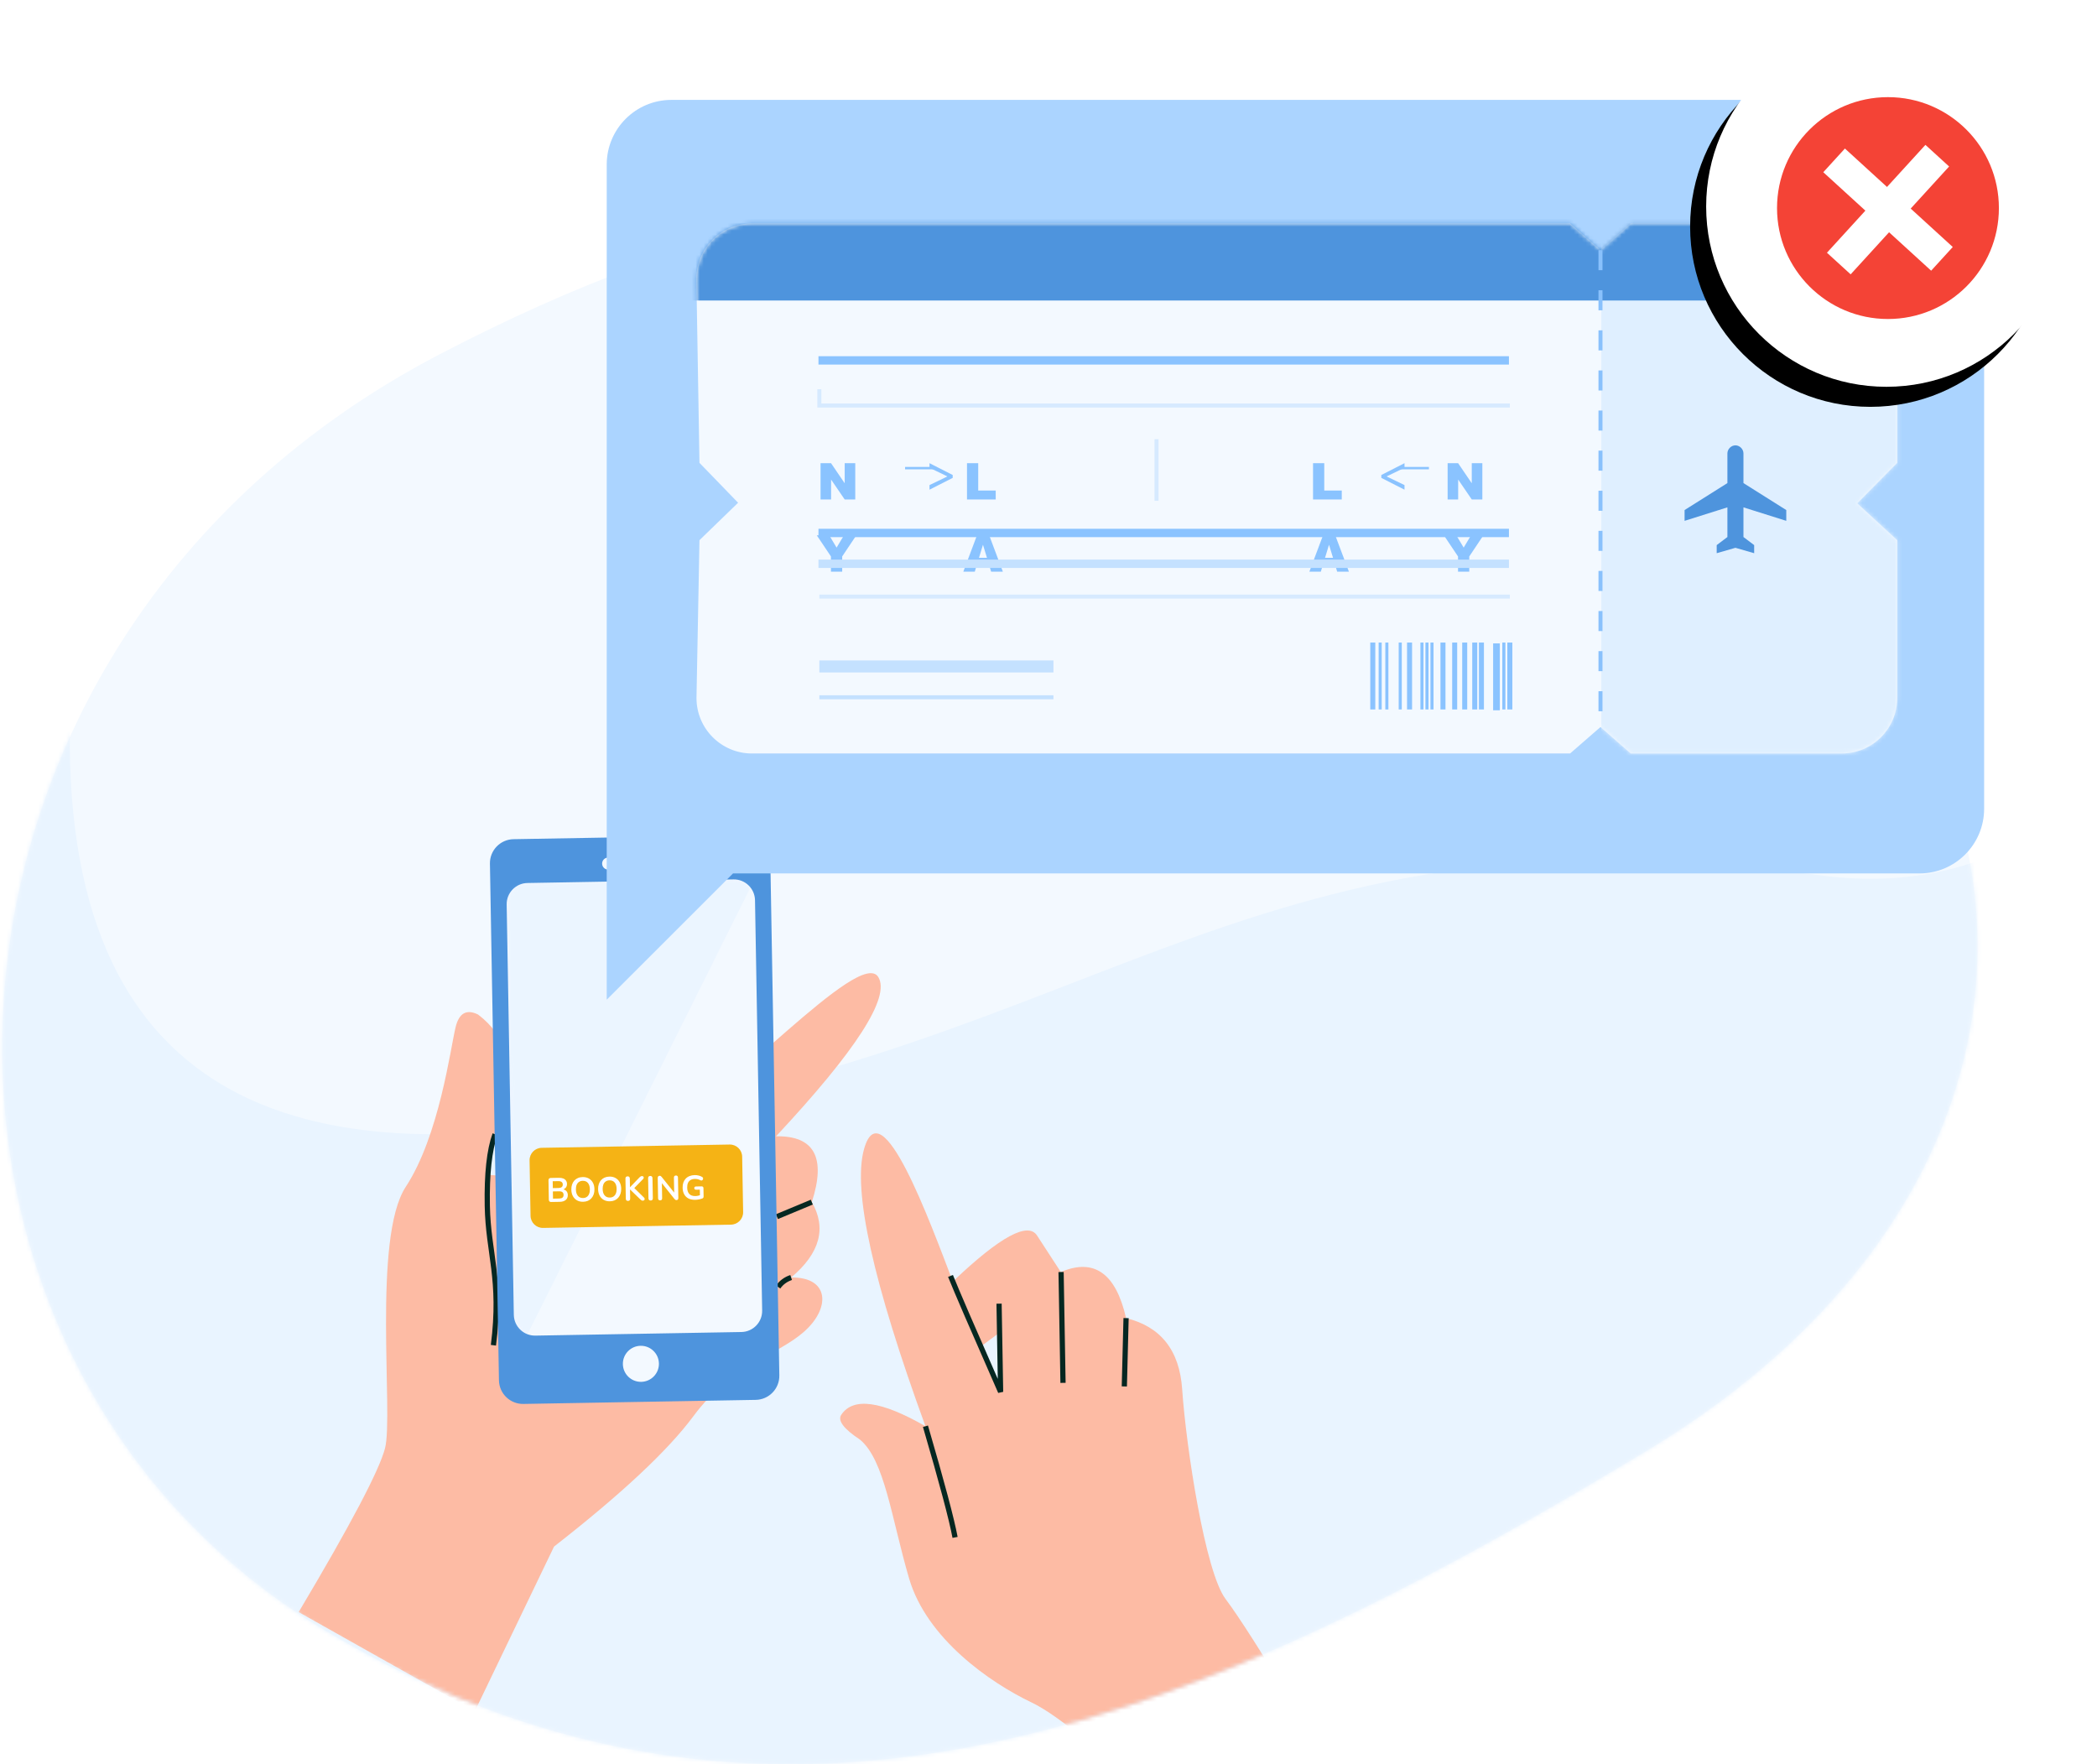 <svg width="523" height="440" viewBox="0 0 523 440" fill="none" xmlns="http://www.w3.org/2000/svg">
<path d="M410.865 361.73C303.059 426.86 196.051 475.132 81.407 406.858C-33.238 338.584 -27.822 160.09 109.62 88.377C247.061 16.664 325.604 54.78 422.138 118.655C518.671 182.531 518.671 296.599 410.865 361.73Z" fill="#F3F9FF"/>
<mask id="mask0_159_13848" style="mask-type:luminance" maskUnits="userSpaceOnUse" x="0" y="49" width="494" height="391">
<path d="M410.865 361.73C303.059 426.86 196.051 475.132 81.407 406.858C-33.238 338.584 -27.822 160.09 109.62 88.377C247.061 16.664 325.604 54.78 422.138 118.655C518.671 182.531 518.671 296.599 410.865 361.73Z" fill="white"/>
</mask>
<g mask="url(#mask0_159_13848)">
<path fill-rule="evenodd" clip-rule="evenodd" d="M27.046 109.525C-1.164 233.973 32.45 291.421 127.888 281.868C271.044 267.538 306.711 197.356 452.871 218.166C503.694 225.402 536.797 192.463 548.519 145.907C574.916 280.96 509.293 375.44 351.65 429.348C194.008 483.256 71.855 458.108 -14.808 353.904C-38.458 278.614 -40.968 222.163 -22.339 184.553C-3.709 146.942 12.752 121.933 27.046 109.525Z" fill="#E9F4FF"/>
</g>
<mask id="mask1_159_13848" style="mask-type:luminance" maskUnits="userSpaceOnUse" x="0" y="49" width="494" height="391">
<path d="M410.865 361.73C303.059 426.86 196.051 475.132 81.407 406.858C-33.238 338.584 -27.822 160.09 109.62 88.377C247.061 16.664 325.604 54.78 422.138 118.655C518.671 182.531 518.671 296.599 410.865 361.73Z" fill="white"/>
</mask>
<g mask="url(#mask1_159_13848)">
<path fill-rule="evenodd" clip-rule="evenodd" d="M74.489 402.062L118.421 426.791L138.182 385.717C155.011 372.593 166.593 361.759 172.927 353.213C182.429 340.395 193.376 338.285 200.326 332.311C207.276 326.338 206.892 318.446 197.314 318.613C204.498 312.564 206.216 306.297 202.468 299.811C206.072 288.7 203.099 283.228 193.55 283.395C213.585 261.932 222.087 248.699 219.056 243.693C214.51 236.185 181.025 274.078 164.662 282.158C148.299 290.239 140.516 294.365 122.322 293.066C121.672 290.286 121.691 287.778 122.377 285.542C123.407 282.188 133.817 264.05 119.224 253.023C116.349 251.618 114.485 252.667 113.63 256.169C112.348 261.422 109.557 283.265 101.195 296.004C92.833 308.743 98.171 352.907 96.031 361.181C94.606 366.696 87.425 380.323 74.489 402.062Z" fill="#FDBBA4"/>
<path d="M197.314 318.613C195.957 319.071 194.878 319.863 194.076 320.988" stroke="#062721" stroke-width="1.3"/>
<path d="M202.468 299.811L193.77 303.436" stroke="#062721" stroke-width="1.3"/>
<path d="M123.464 282.877C122.039 286.826 121.396 292.767 121.535 300.703C121.743 312.605 125.158 319.021 123.063 335.51" stroke="#062721" stroke-width="1.3"/>
<path d="M186.019 208.283L128.081 209.295C124.771 209.353 122.134 212.083 122.192 215.393L124.441 344.256C124.499 347.566 127.229 350.202 130.539 350.145L188.478 349.133C191.788 349.076 194.424 346.345 194.367 343.035L192.117 214.172C192.06 210.862 189.329 208.226 186.019 208.283Z" fill="#4E94DD"/>
<path d="M182.934 219.329L131.549 220.226C128.636 220.277 126.316 222.68 126.367 225.593L128.153 327.924C128.204 330.837 130.606 333.157 133.519 333.106L184.905 332.209C187.818 332.158 190.138 329.756 190.087 326.843L188.301 224.512C188.25 221.599 185.847 219.279 182.934 219.329Z" fill="#F3F9FF"/>
<mask id="mask2_159_13848" style="mask-type:luminance" maskUnits="userSpaceOnUse" x="126" y="219" width="65" height="115">
<path d="M182.934 219.329L131.549 220.226C128.636 220.277 126.316 222.68 126.367 225.593L128.153 327.924C128.204 330.837 130.606 333.157 133.519 333.106L184.905 332.209C187.818 332.158 190.138 329.756 190.087 326.843L188.301 224.512C188.25 221.599 185.847 219.279 182.934 219.329Z" fill="white"/>
</mask>
<g mask="url(#mask2_159_13848)">
<path opacity="0.1" fill-rule="evenodd" clip-rule="evenodd" d="M188.209 219.237L128.35 339.201L126.275 220.318L188.209 219.237Z" fill="#A6D1FF"/>
</g>
<mask id="mask3_159_13848" style="mask-type:luminance" maskUnits="userSpaceOnUse" x="126" y="219" width="65" height="115">
<path d="M182.934 219.329L131.549 220.226C128.636 220.277 126.316 222.68 126.367 225.593L128.153 327.924C128.204 330.837 130.606 333.157 133.519 333.106L184.905 332.209C187.818 332.158 190.138 329.756 190.087 326.843L188.301 224.512C188.25 221.599 185.847 219.279 182.934 219.329Z" fill="white"/>
</mask>
<g mask="url(#mask3_159_13848)">
<path d="M181.972 285.45L135.099 286.268C133.401 286.298 132.049 287.698 132.079 289.395L132.32 303.227C132.35 304.924 133.75 306.276 135.448 306.247L182.321 305.429C184.018 305.399 185.37 303.999 185.341 302.301L185.099 288.47C185.07 286.772 183.67 285.42 181.972 285.45Z" fill="#F5B315"/>
</g>
<mask id="mask4_159_13848" style="mask-type:luminance" maskUnits="userSpaceOnUse" x="126" y="219" width="65" height="115">
<path d="M182.934 219.329L131.549 220.226C128.636 220.277 126.316 222.68 126.367 225.593L128.153 327.924C128.204 330.837 130.606 333.157 133.519 333.106L184.905 332.209C187.818 332.158 190.138 329.756 190.087 326.843L188.301 224.512C188.25 221.599 185.847 219.279 182.934 219.329Z" fill="white"/>
</mask>
<g mask="url(#mask4_159_13848)">
<path d="M137.469 299.778C137.282 299.782 137.136 299.736 137.033 299.641C136.935 299.541 136.884 299.398 136.881 299.211L136.796 294.375C136.793 294.188 136.839 294.045 136.933 293.947C137.034 293.844 137.177 293.79 137.364 293.787L139.404 293.751C139.823 293.744 140.181 293.8 140.478 293.919C140.775 294.039 141.002 294.214 141.159 294.443C141.321 294.673 141.406 294.949 141.411 295.272C141.417 295.635 141.318 295.942 141.113 296.195C140.907 296.448 140.624 296.62 140.263 296.712L140.261 296.584C140.681 296.639 141.01 296.792 141.247 297.043C141.483 297.294 141.605 297.623 141.612 298.031C141.622 298.564 141.448 298.981 141.09 299.282C140.738 299.577 140.242 299.73 139.602 299.741L137.469 299.778ZM137.922 298.946L139.452 298.919C139.837 298.912 140.119 298.834 140.298 298.683C140.476 298.527 140.563 298.299 140.558 297.999C140.552 297.693 140.458 297.468 140.274 297.324C140.09 297.179 139.805 297.111 139.42 297.117L137.89 297.144L137.922 298.946ZM137.876 296.32L139.261 296.296C139.635 296.289 139.912 296.213 140.09 296.069C140.275 295.918 140.364 295.701 140.36 295.418C140.355 295.134 140.257 294.924 140.068 294.785C139.884 294.641 139.605 294.572 139.231 294.579L137.846 294.603L137.876 296.32ZM145.429 299.724C144.851 299.735 144.342 299.616 143.901 299.369C143.466 299.121 143.126 298.77 142.88 298.315C142.633 297.855 142.505 297.313 142.494 296.69C142.486 296.219 142.547 295.796 142.676 295.42C142.805 295.038 142.992 294.712 143.237 294.441C143.487 294.164 143.787 293.952 144.136 293.805C144.49 293.651 144.885 293.571 145.321 293.563C145.905 293.553 146.414 293.671 146.849 293.919C147.284 294.161 147.625 294.509 147.871 294.964C148.117 295.418 148.245 295.957 148.256 296.581C148.264 297.051 148.204 297.477 148.074 297.859C147.945 298.241 147.755 298.57 147.505 298.847C147.26 299.123 146.961 299.338 146.607 299.491C146.258 299.639 145.865 299.717 145.429 299.724ZM145.413 298.79C145.781 298.783 146.091 298.693 146.343 298.518C146.601 298.344 146.795 298.094 146.925 297.769C147.061 297.443 147.125 297.057 147.117 296.609C147.106 295.929 146.943 295.405 146.631 295.036C146.324 294.668 145.893 294.488 145.338 294.498C144.975 294.504 144.665 294.595 144.407 294.769C144.15 294.938 143.953 295.185 143.817 295.51C143.686 295.83 143.625 296.217 143.633 296.67C143.645 297.344 143.807 297.868 144.119 298.243C144.432 298.617 144.863 298.799 145.413 298.79ZM152.102 299.608C151.524 299.618 151.015 299.499 150.574 299.252C150.139 299.005 149.798 298.654 149.552 298.199C149.306 297.738 149.178 297.196 149.167 296.573C149.159 296.103 149.219 295.68 149.349 295.303C149.478 294.921 149.665 294.595 149.91 294.324C150.16 294.048 150.46 293.836 150.808 293.688C151.163 293.535 151.558 293.454 151.994 293.446C152.578 293.436 153.087 293.555 153.522 293.802C153.957 294.044 154.298 294.392 154.544 294.847C154.79 295.302 154.918 295.841 154.929 296.464C154.937 296.934 154.877 297.361 154.747 297.743C154.618 298.125 154.428 298.454 154.178 298.73C153.933 299.006 153.634 299.221 153.279 299.375C152.931 299.523 152.538 299.6 152.102 299.608ZM152.086 298.673C152.454 298.667 152.764 298.576 153.016 298.402C153.274 298.227 153.468 297.977 153.598 297.652C153.734 297.327 153.798 296.94 153.79 296.493C153.778 295.813 153.616 295.288 153.304 294.92C152.997 294.551 152.566 294.372 152.011 294.381C151.648 294.388 151.338 294.478 151.08 294.653C150.822 294.821 150.626 295.069 150.49 295.394C150.359 295.714 150.298 296.1 150.306 296.553C150.318 297.228 150.48 297.752 150.792 298.126C151.105 298.5 151.536 298.683 152.086 298.673ZM156.633 299.512C156.457 299.515 156.32 299.469 156.222 299.375C156.13 299.274 156.082 299.136 156.079 298.96L155.991 293.946C155.988 293.765 156.031 293.628 156.12 293.536C156.215 293.438 156.35 293.387 156.526 293.384C156.701 293.381 156.835 293.427 156.928 293.522C157.026 293.611 157.076 293.746 157.079 293.927L157.117 296.094L157.134 296.094L159.531 293.604C159.62 293.512 159.709 293.442 159.799 293.395C159.889 293.348 159.99 293.324 160.104 293.322C160.268 293.319 160.385 293.359 160.454 293.443C160.529 293.527 160.56 293.626 160.545 293.739C160.535 293.853 160.483 293.959 160.389 294.057L157.95 296.556L157.95 296.063L160.588 298.652C160.709 298.763 160.773 298.881 160.781 299.006C160.789 299.13 160.751 299.236 160.667 299.322C160.59 299.403 160.471 299.445 160.313 299.448C160.177 299.45 160.066 299.424 159.98 299.368C159.899 299.313 159.804 299.233 159.695 299.127L157.144 296.664L157.127 296.664L157.167 298.941C157.17 299.117 157.127 299.257 157.038 299.36C156.949 299.458 156.814 299.509 156.633 299.512ZM162.285 299.413C162.109 299.416 161.972 299.371 161.874 299.276C161.782 299.175 161.734 299.037 161.731 298.862L161.644 293.856C161.64 293.675 161.683 293.535 161.772 293.437C161.867 293.339 162.002 293.289 162.178 293.286C162.353 293.283 162.487 293.328 162.58 293.423C162.678 293.518 162.728 293.656 162.731 293.837L162.819 298.843C162.822 299.018 162.779 299.158 162.69 299.262C162.601 299.36 162.466 299.41 162.285 299.413ZM164.649 299.372C164.485 299.375 164.357 299.332 164.264 299.243C164.178 299.153 164.133 299.024 164.13 298.854L164.042 293.797C164.039 293.622 164.079 293.488 164.162 293.396C164.251 293.298 164.367 293.247 164.508 293.245C164.639 293.243 164.735 293.267 164.799 293.316C164.867 293.361 164.948 293.439 165.041 293.55L168.369 297.717L168.148 297.721L168.078 293.701C168.075 293.537 168.116 293.409 168.199 293.317C168.288 293.224 168.415 293.177 168.579 293.174C168.743 293.171 168.869 293.214 168.955 293.303C169.042 293.393 169.087 293.519 169.09 293.684L169.179 298.783C169.181 298.941 169.144 299.067 169.066 299.159C168.988 299.251 168.882 299.298 168.746 299.3C168.615 299.303 168.51 299.279 168.43 299.229C168.355 299.18 168.272 299.099 168.179 298.987L164.859 294.82L165.071 294.816L165.141 298.836C165.144 299.006 165.104 299.137 165.021 299.229C164.937 299.322 164.814 299.369 164.649 299.372ZM173.378 299.237C172.715 299.248 172.152 299.133 171.689 298.892C171.231 298.651 170.879 298.303 170.633 297.848C170.387 297.393 170.259 296.851 170.248 296.222C170.24 295.746 170.3 295.317 170.43 294.935C170.565 294.553 170.76 294.227 171.016 293.956C171.278 293.679 171.597 293.467 171.974 293.319C172.351 293.165 172.78 293.084 173.262 293.075C173.579 293.07 173.897 293.104 174.216 293.178C174.54 293.246 174.846 293.368 175.132 293.544C175.229 293.605 175.293 293.68 175.323 293.77C175.359 293.86 175.366 293.954 175.345 294.05C175.324 294.142 175.283 294.222 175.222 294.291C175.16 294.36 175.082 294.404 174.986 294.422C174.895 294.441 174.793 294.42 174.679 294.36C174.461 294.239 174.241 294.152 174.02 294.099C173.798 294.046 173.551 294.022 173.279 294.027C172.859 294.034 172.507 294.126 172.221 294.301C171.935 294.47 171.721 294.715 171.579 295.034C171.443 295.354 171.379 295.743 171.387 296.202C171.399 296.899 171.575 297.426 171.916 297.783C172.257 298.14 172.756 298.312 173.413 298.301C173.639 298.297 173.868 298.27 174.1 298.221C174.331 298.171 174.557 298.105 174.777 298.022L174.573 298.51L174.541 296.7L173.606 296.716C173.464 296.719 173.353 296.684 173.273 296.612C173.198 296.539 173.159 296.441 173.157 296.316C173.155 296.186 173.19 296.086 173.262 296.017C173.341 295.947 173.45 295.911 173.592 295.909L174.994 295.884C175.136 295.882 175.244 295.92 175.319 295.998C175.4 296.07 175.442 296.177 175.444 296.319L175.48 298.384C175.482 298.508 175.459 298.614 175.409 298.7C175.365 298.785 175.29 298.849 175.183 298.891C174.935 298.986 174.65 299.067 174.328 299.135C174.007 299.197 173.69 299.231 173.378 299.237Z" fill="white"/>
</g>
<path d="M159.921 344.637C162.403 344.593 164.381 342.546 164.338 340.063C164.294 337.58 162.246 335.603 159.764 335.646C157.281 335.689 155.304 337.737 155.347 340.22C155.39 342.702 157.438 344.68 159.921 344.637Z" fill="#F3F9FF"/>
<path d="M155.165 215.317L165.344 215.14" stroke="#F3F9FF" stroke-width="1.3"/>
<path d="M151.695 216.877C152.523 216.863 153.182 216.18 153.168 215.353C153.153 214.525 152.471 213.866 151.643 213.881C150.815 213.895 150.156 214.578 150.171 215.405C150.185 216.233 150.868 216.892 151.695 216.877Z" fill="#F3F9FF"/>
<path fill-rule="evenodd" clip-rule="evenodd" d="M230.813 355.711C217.743 319.899 212.633 296.87 215.483 286.624C219.758 271.256 231.843 304.49 237.657 319.662C241.533 329.777 245.528 338.604 249.641 346.143L249.399 332.283L244.844 335.645L237.939 319.335C249.486 308.39 256.39 304.663 258.651 308.154C260.912 311.644 262.884 314.676 264.569 317.248C272.866 313.713 278.293 317.544 280.847 328.739C289.513 330.868 294.176 336.779 294.838 346.473C295.831 361.013 300.579 392.03 305.648 398.773C309.026 403.267 314.952 412.557 323.425 426.643L291.428 453.21C275.498 437.402 264.097 427.857 257.225 424.575C246.917 419.651 231.132 408.686 226.732 393.677C222.332 378.667 220.646 364.157 214.475 359.043C210.412 356.355 208.859 354.291 209.816 352.853C212.773 348.407 219.772 349.36 230.813 355.711Z" fill="#FDBBA4"/>
<path d="M230.813 355.71C234.901 369.698 237.362 378.938 238.197 383.431" stroke="#062721" stroke-width="1.3"/>
<path d="M249.17 325.138L249.554 347.144C242.576 331.268 238.411 321.626 237.059 318.219" stroke="#062721" stroke-width="1.3"/>
<path d="M264.637 317.247L265.119 344.89" stroke="#062721" stroke-width="1.3"/>
<path d="M280.847 328.739L280.411 345.781" stroke="#062721" stroke-width="1.3"/>
</g>
<path fill-rule="evenodd" clip-rule="evenodd" d="M151.318 41.052V249.323L182.82 217.835H478.712C487.625 217.835 494.851 210.609 494.851 201.696V41.052C494.851 32.138 487.625 24.913 478.712 24.913H167.457C158.544 24.913 151.318 32.138 151.318 41.052Z" fill="#ABD4FF"/>
<path d="M187.513 55.735H391.584L399.167 62.387L406.72 55.735H459.337C466.977 55.735 473.171 61.929 473.171 69.569V115.434L463.203 125.53L473.171 134.722V174.089C473.171 181.729 466.977 187.922 459.337 187.922H406.72L399.167 181.327L391.584 187.922H187.542C179.902 187.922 173.708 181.729 173.708 174.089C173.708 174.002 173.709 173.914 173.711 173.827L174.45 134.722L184.084 125.387L174.45 115.434L173.681 69.802C173.553 62.163 179.641 55.866 187.28 55.737C187.358 55.736 187.435 55.735 187.513 55.735Z" fill="#F3F9FF"/>
<mask id="mask5_159_13848" style="mask-type:luminance" maskUnits="userSpaceOnUse" x="173" y="55" width="301" height="133">
<path d="M187.513 55.735H391.584L399.167 62.387L406.72 55.735H459.337C466.977 55.735 473.171 61.929 473.171 69.569V115.434L463.203 125.53L473.171 134.722V174.089C473.171 181.729 466.977 187.922 459.337 187.922H406.72L399.167 181.327L391.584 187.922H187.542C179.902 187.922 173.708 181.729 173.708 174.089C173.708 174.002 173.709 173.914 173.711 173.827L174.45 134.722L184.084 125.387L174.45 115.434L173.681 69.802C173.553 62.163 179.641 55.866 187.28 55.737C187.358 55.736 187.435 55.735 187.513 55.735Z" fill="white"/>
</mask>
<g mask="url(#mask5_159_13848)">
<path d="M476.245 51.124H399.392V195.607H476.245V51.124Z" fill="#DFEFFF"/>
</g>
<mask id="mask6_159_13848" style="mask-type:luminance" maskUnits="userSpaceOnUse" x="173" y="55" width="301" height="133">
<path d="M187.513 55.735H391.584L399.167 62.387L406.72 55.735H459.337C466.977 55.735 473.171 61.929 473.171 69.569V115.434L463.203 125.53L473.171 134.722V174.089C473.171 181.729 466.977 187.922 459.337 187.922H406.72L399.167 181.327L391.584 187.922H187.542C179.902 187.922 173.708 181.729 173.708 174.089C173.708 174.002 173.709 173.914 173.711 173.827L174.45 134.722L184.084 125.387L174.45 115.434L173.681 69.802C173.553 62.163 179.641 55.866 187.28 55.737C187.358 55.736 187.435 55.735 187.513 55.735Z" fill="white"/>
</mask>
<g mask="url(#mask6_159_13848)">
<path d="M480.088 51.124H169.602V74.948H480.088V51.124Z" fill="#4E94DD"/>
</g>
<path d="M204.648 115.518H207.26L210.669 120.527V115.518H213.306V124.572H210.669L207.278 119.6V124.572H204.648V115.518ZM203.715 133.518H206.821L208.649 136.575L210.477 133.518H213.565L210.045 138.78V142.572H207.241V138.78L203.715 133.518Z" fill="#8AC3FF"/>
<path d="M241.172 115.518H243.97V122.342H248.336V124.572H241.172V115.518ZM246.743 141.077H243.556L243.118 142.572H240.258L243.661 133.518H246.712L250.115 142.572H247.188L246.743 141.077ZM246.156 139.12L245.156 135.865L244.162 139.12H246.156Z" fill="#8AC3FF"/>
<path d="M237.607 119.184L231.822 122.13V120.98L236.26 118.842L236.224 118.914V118.734L236.26 118.806L231.822 116.668V115.519L237.607 118.465V119.184Z" fill="#8AC3FF"/>
<path d="M233.194 116.754H225.731" stroke="#8AC3FF" stroke-width="0.6"/>
<path d="M327.478 115.518H330.276V122.342H334.642V124.572H327.478V115.518ZM333.049 141.077H329.862L329.424 142.572H326.564L329.967 133.518H333.018L336.421 142.572H333.493L333.049 141.077ZM332.462 139.12L331.462 135.865L330.467 139.12H332.462Z" fill="#8AC3FF"/>
<path d="M361.043 115.518H363.656L367.065 120.527V115.518H369.702V124.572H367.065L363.674 119.6V124.572H361.043V115.518ZM360.111 133.518H363.217L365.045 136.575L366.873 133.518H369.961L366.441 138.78V142.572H363.637V138.78L360.111 133.518Z" fill="#8AC3FF"/>
<path d="M344.506 119.184L350.291 122.13V120.98L345.853 118.842L345.889 118.914V118.734L345.853 118.806L350.291 116.668V115.519L344.506 118.465V119.184Z" fill="#8AC3FF"/>
<path d="M348.919 116.754H356.381" stroke="#8AC3FF" stroke-width="0.6"/>
<path fill-rule="evenodd" clip-rule="evenodd" d="M376.338 88.841V90.926L204.127 90.926V88.841L376.338 88.841Z" fill="#8AC3FF"/>
<path d="M204.349 97.073V101.139L376.56 101.139" stroke="#D6EAFF"/>
<path fill-rule="evenodd" clip-rule="evenodd" d="M376.338 131.879V133.963L204.127 133.963V131.879L376.338 131.879Z" fill="#8AC3FF"/>
<path fill-rule="evenodd" clip-rule="evenodd" d="M376.338 139.564V141.648L204.127 141.648V139.564L376.338 139.564Z" fill="#C4E1FF"/>
<path d="M352.174 160.255H350.923V176.941H352.174V160.255Z" fill="#8AC3FF"/>
<path d="M349.608 160.255H348.839V176.941H349.608V160.255Z" fill="#8AC3FF"/>
<path d="M356.277 160.255H355.509V176.941H356.277V160.255Z" fill="#8AC3FF"/>
<path d="M355.027 160.255H354.258V176.941H355.027V160.255Z" fill="#8AC3FF"/>
<path d="M344.605 160.255H343.837V176.941H344.605V160.255Z" fill="#8AC3FF"/>
<path d="M346.273 160.255H345.504V176.941H346.273V160.255Z" fill="#8AC3FF"/>
<path d="M343.003 160.255H341.752V176.941H343.003V160.255Z" fill="#8AC3FF"/>
<path d="M357.528 160.255H356.759V176.941H357.528V160.255Z" fill="#8AC3FF"/>
<path d="M370.099 160.255H368.848V176.941H370.099V160.255Z" fill="#8AC3FF"/>
<path d="M374.059 160.464H372.392V177.149H374.059V160.464Z" fill="#8AC3FF"/>
<path d="M375.453 160.255H374.684V176.941H375.453V160.255Z" fill="#8AC3FF"/>
<path d="M377.186 160.255H375.935V176.941H377.186V160.255Z" fill="#8AC3FF"/>
<path d="M365.93 160.255H364.68V176.941H365.93V160.255Z" fill="#8AC3FF"/>
<path d="M368.432 160.255H367.181V176.941H368.432V160.255Z" fill="#8AC3FF"/>
<path d="M363.429 160.255H362.179V176.941H363.429V160.255Z" fill="#8AC3FF"/>
<path d="M360.511 160.255H359.261V176.941H360.511V160.255Z" fill="#8AC3FF"/>
<path d="M432.823 111.07C431.755 111.07 430.821 112.011 430.821 113.087V120.484L420.142 127.209V129.899L430.821 126.536V133.933L428.151 135.951V137.968L432.823 136.623L437.495 137.968V135.951L434.825 133.933V126.536L445.504 129.899V127.209L434.825 120.484V113.087C434.825 112.011 433.891 111.07 432.823 111.07Z" fill="#4E94DD"/>
<path d="M399.167 62.388V181.328" stroke="#89C1FC" stroke-dasharray="5 5"/>
<path d="M204.349 148.793H376.56" stroke="#D6EAFF"/>
<path d="M288.443 109.533V124.903" stroke="#D6EAFF"/>
<g filter="url(#filter0_d_159_13848)">
<path d="M470.481 96.468C495.311 96.468 515.44 76.339 515.44 51.509C515.44 26.679 495.311 6.55 470.481 6.55C445.651 6.55 425.522 26.679 425.522 51.509C425.522 76.339 445.651 96.468 470.481 96.468Z" fill="black"/>
</g>
<path d="M470.481 96.468C495.311 96.468 515.44 76.339 515.44 51.509C515.44 26.679 495.311 6.55 470.481 6.55C445.651 6.55 425.522 26.679 425.522 51.509C425.522 76.339 445.651 96.468 470.481 96.468Z" fill="white"/>
<path d="M470.865 79.561C486.145 79.561 498.532 67.174 498.532 51.894C498.532 36.614 486.145 24.227 470.865 24.227C455.585 24.227 443.198 36.614 443.198 51.894C443.198 67.174 455.585 79.561 470.865 79.561Z" fill="#F44336"/>
<path d="M484.332 64.556L457.433 39.998" stroke="white" stroke-width="8"/>
<path d="M458.603 65.726L483.162 38.828" stroke="white" stroke-width="8"/>
<path d="M204.349 166.217H262.732" stroke="#C4E1FF" stroke-width="3"/>
<path d="M204.349 173.902H262.732" stroke="#C4E1FF"/>
<defs>
<filter id="filter0_d_159_13848" x="410.522" y="0.55" width="111.918" height="111.918" filterUnits="userSpaceOnUse" color-interpolation-filters="sRGB">
<feFlood flood-opacity="0" result="BackgroundImageFix"/>
<feColorMatrix in="SourceAlpha" type="matrix" values="0 0 0 0 0 0 0 0 0 0 0 0 0 0 0 0 0 0 127 0" result="hardAlpha"/>
<feOffset dx="-4" dy="5"/>
<feGaussianBlur stdDeviation="5.5"/>
<feColorMatrix type="matrix" values="0 0 0 0 0.306 0 0 0 0 0.58 0 0 0 0 0.867 0 0 0 0.361 0"/>
<feBlend mode="normal" in2="BackgroundImageFix" result="effect1_dropShadow_159_13848"/>
<feBlend mode="normal" in="SourceGraphic" in2="effect1_dropShadow_159_13848" result="shape"/>
</filter>
</defs>
</svg>
